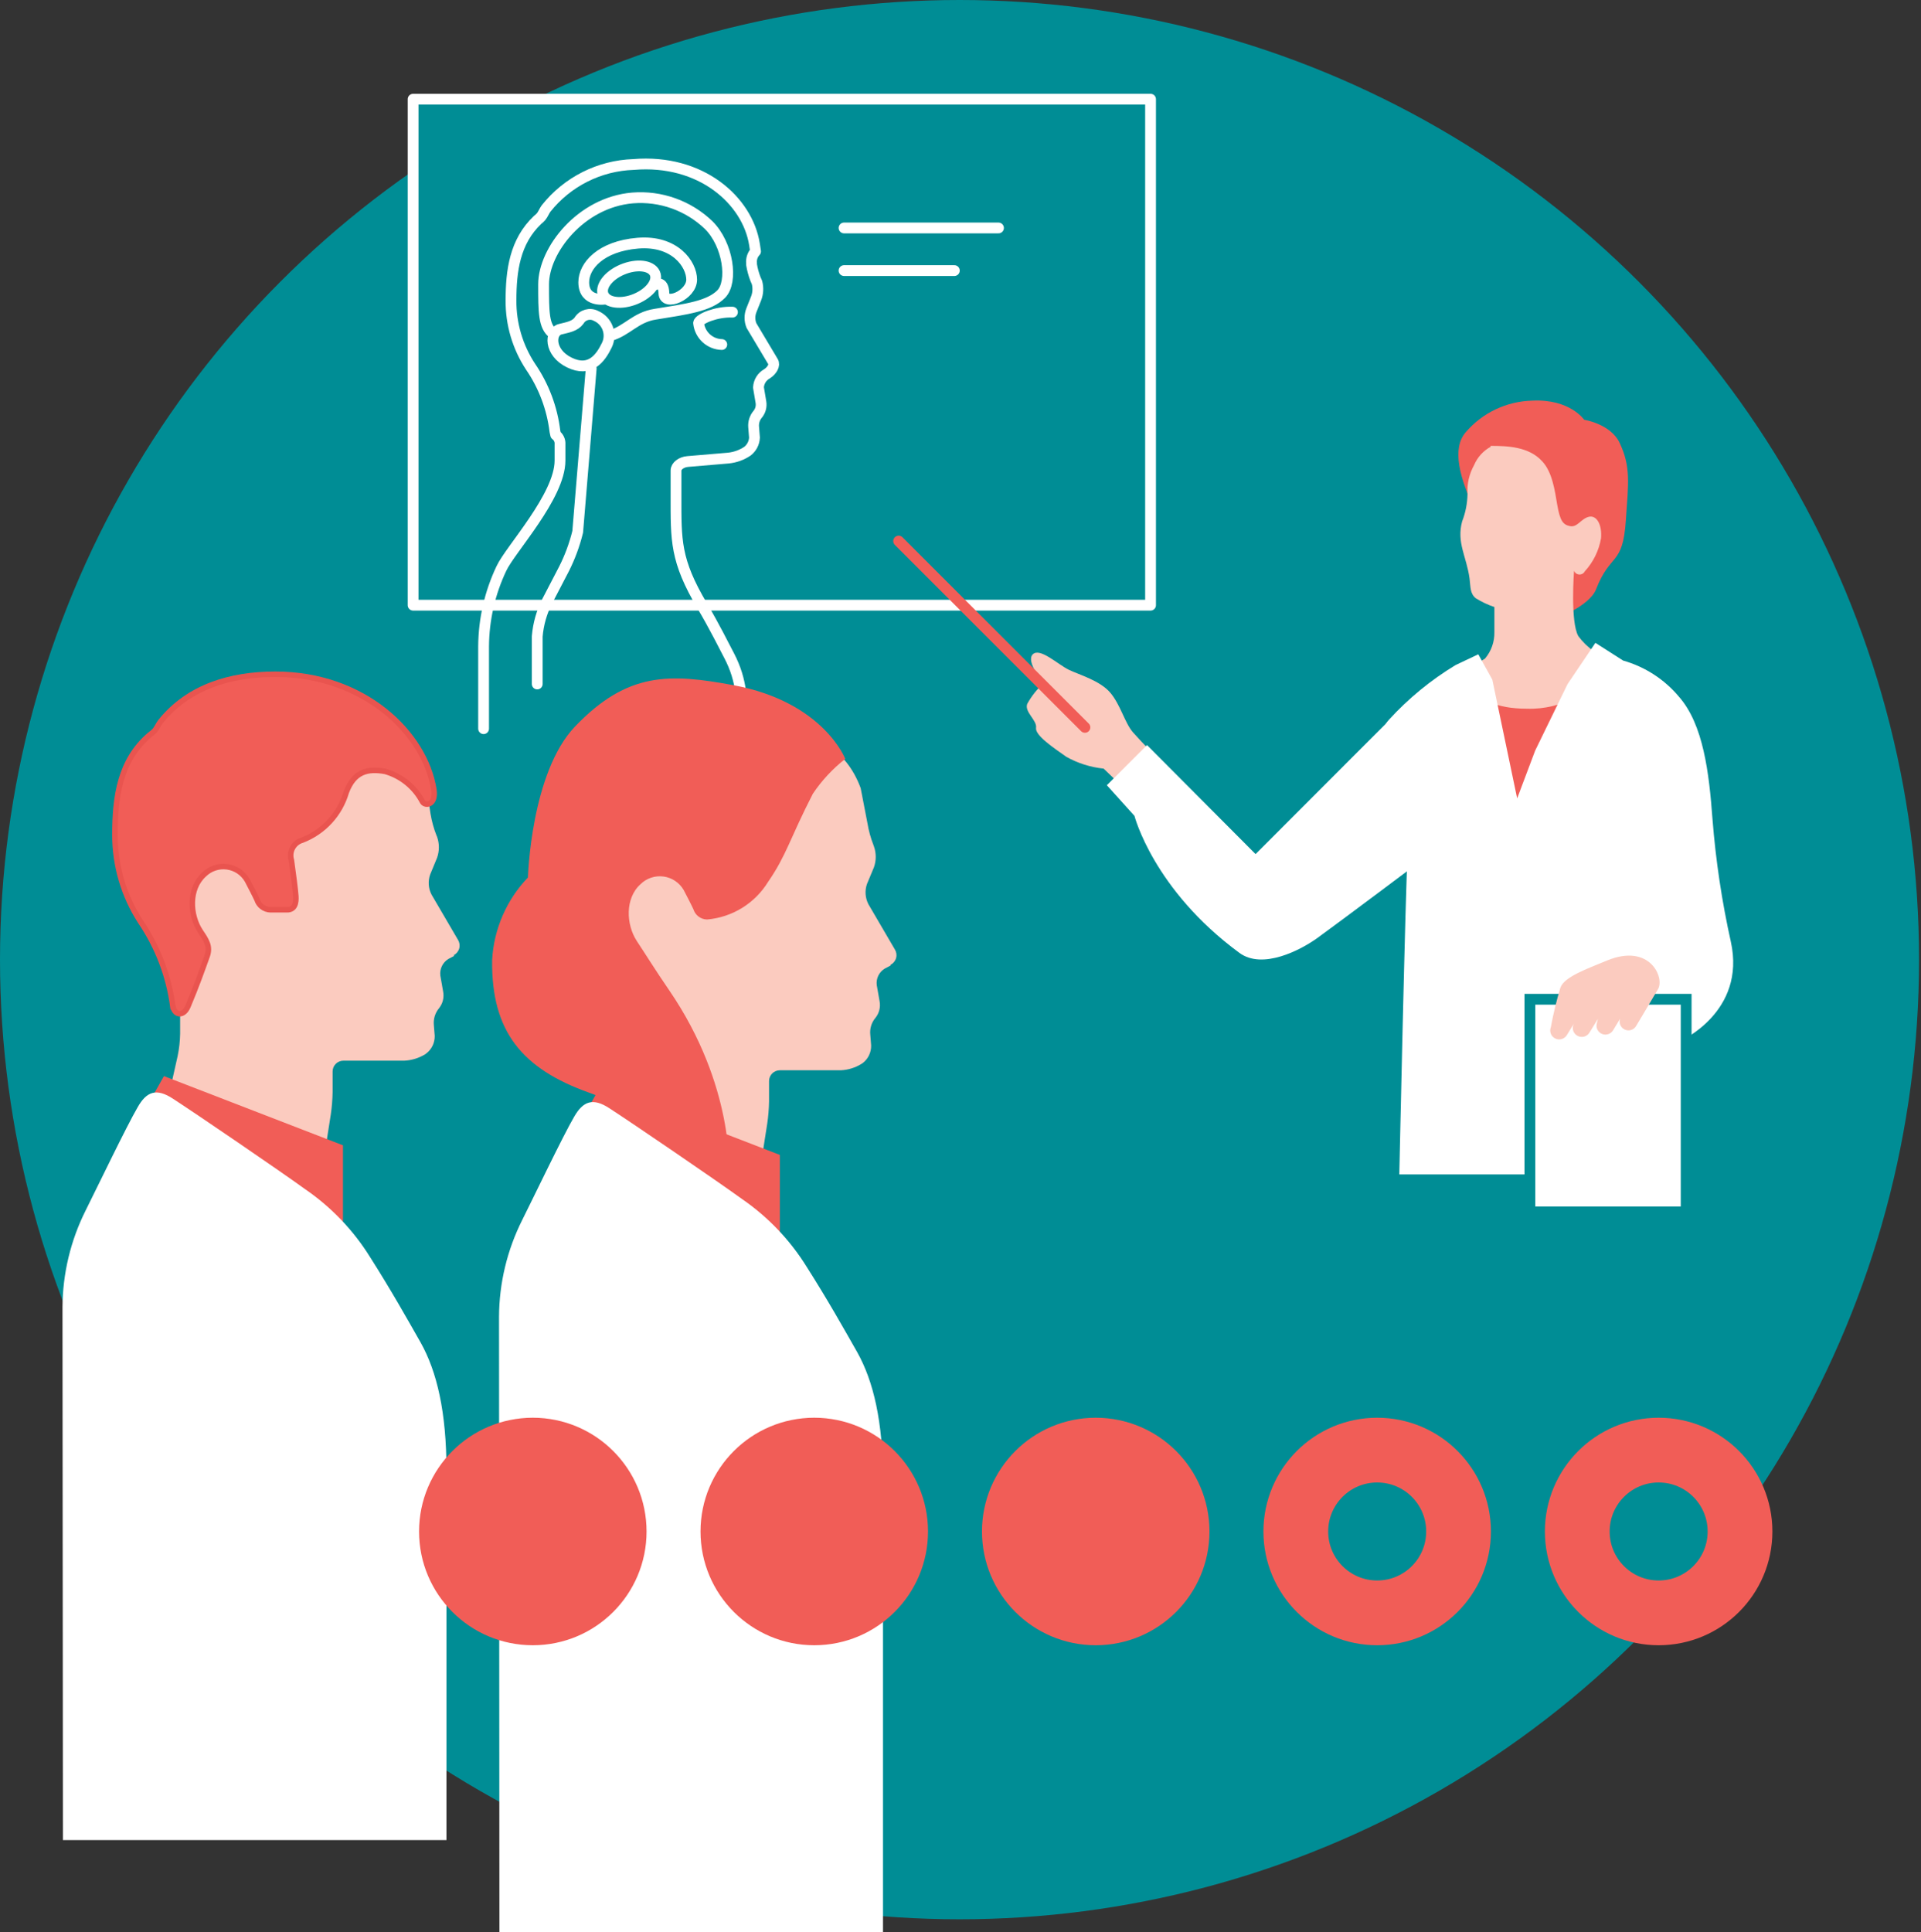 <?xml version="1.0" encoding="UTF-8"?>
<svg viewBox="0 0 178 179" version="1.1" xmlns="http://www.w3.org/2000/svg" xmlns:xlink="http://www.w3.org/1999/xlink">
    <rect x="0" y="0" width="178" height="179" fill="#333333" stroke="none"/>
    <!-- Generator: Sketch 63.1 (92452) - https://sketch.com -->
    <title>Artboard</title>
    <desc>Created with Sketch.</desc>
    <g id="Artboard" stroke="none" stroke-width="1" fill="none" fill-rule="evenodd">
        <g id="AEKB_Icon_AERZTL-FORTBILDUNG_CMYK">
            <circle id="Oval" fill="#008D95" fill-rule="nonzero" cx="88.91" cy="88.91" r="88.91"></circle>
            <rect id="Rectangle" stroke="#FFFFFF" fill="#008D95" fill-rule="nonzero" stroke-linecap="round" stroke-linejoin="round" x="38.28" y="9.19" width="68.33" height="46.88"></rect>
            <line x1="78.21" y1="21.12" x2="92.52" y2="21.12" id="Path" stroke="#FFFFFF" stroke-linecap="round" stroke-linejoin="round"></line>
            <line x1="78.21" y1="25.07" x2="88.43" y2="25.07" id="Path" stroke="#FFFFFF" stroke-linecap="round" stroke-linejoin="round"></line>
            <path d="M68.72,67.6 C68.81,65.07 68.78,63.09 67.57,60.76 C67.08,59.84 66.18,58 65.07,56.14 C62.56,51.9 62.64,50.06 62.64,45.96 L62.64,43.59 C62.64,43.19 63.12,42.81 63.71,42.76 L67.49,42.44 C68.124,42.376 68.732,42.156 69.26,41.8 C69.651,41.496 69.888,41.035 69.91,40.54 L69.83,39.54 C69.799,39.123 69.932,38.711 70.2,38.39 C70.461,38.079 70.574,37.671 70.51,37.27 L70.28,35.9 C70.306,35.374 70.6,34.898 71.06,34.64 C71.56,34.32 71.82,33.81 71.63,33.51 L69.63,30.16 C69.444,29.702 69.444,29.188 69.63,28.73 L70.06,27.65 C70.243,27.178 70.271,26.659 70.14,26.17 L69.99,25.82 C69.83,25.399 69.713,24.964 69.64,24.52 L69.64,24.4 C69.595,23.994 69.731,23.588 70.01,23.29 L69.91,22.64 C69.27,18.59 64.97,14.71 58.7,15.24 C55.527,15.345 52.561,16.841 50.59,19.33 C50.43,19.55 50.32,19.85 50.14,20.07 C50.043,20.18 49.936,20.281 49.82,20.37 C47.7,22.37 47.35,25.09 47.35,27.83 C47.331,30.011 47.961,32.148 49.16,33.97 C50.386,35.758 51.162,37.817 51.42,39.97 L51.49,40.29 C51.766,40.495 51.917,40.827 51.89,41.17 L51.89,42.67 C51.89,45.98 47.27,50.91 46.46,52.67 C45.389,54.927 44.825,57.392 44.81,59.89 L44.81,67.51 M56.51,31.11 C58.1,30.66 58.88,29.39 60.72,29.11 C63.63,28.64 65.72,28.37 66.83,27.24 C67.94,26.11 67.48,22.65 65.66,20.85 C63.777,19.043 61.211,18.13 58.61,18.34 C53.79,18.75 50.37,23.21 50.37,26.34 C50.37,28.89 50.37,30.25 51.25,30.89 M60.72,26.37 C60.72,26.37 61.48,25.92 61.52,27.17 C61.56,28.42 64.09,27.34 64.09,25.91 C64.09,24.48 62.53,22.24 59.09,22.53 C55.65,22.82 54.09,24.64 54.09,26.15 C54.09,28.06 56.09,27.71 56.09,27.71 M60.73,25.46 C60.52,24.66 59.26,24.4 57.91,24.88 C56.56,25.36 55.65,26.39 55.86,27.19 C56.07,27.99 57.33,28.26 58.68,27.78 C60.03,27.3 60.94,26.27 60.73,25.46 Z M55.23,29.27 C54.671,28.967 53.972,29.161 53.65,29.71 C53.27,30.22 52.65,30.32 51.92,30.5 C50.92,30.74 50.85,32.66 52.76,33.59 C54.67,34.52 55.64,33.2 56.23,31.98 C56.469,31.49 56.497,30.923 56.308,30.412 C56.12,29.9 55.73,29.488 55.23,29.27 L55.23,29.27 Z M66.88,31.92 C65.762,31.89 64.84,31.033 64.73,29.92 C64.79,29.53 66.39,28.86 67.87,28.92 M49.78,63.37 L49.78,58.97 C49.874,57.827 50.19,56.712 50.71,55.69 L52.27,52.69 C52.818,51.601 53.241,50.454 53.53,49.27 L54.78,34.14" id="Shape" stroke="#FFFFFF" stroke-linecap="round" stroke-linejoin="round"></path>
            <g id="Group" transform="translate(5, 62)">
                <path d="M37.05,26.49 C37.296,26.362 37.478,26.137 37.552,25.87 C37.626,25.602 37.585,25.316 37.44,25.08 L34.99,20.89 C34.688,20.312 34.641,19.634 34.86,19.02 L35.5,17.47 C35.72,16.842 35.72,16.158 35.5,15.53 L35.44,15.39 C35.187,14.744 35.003,14.074 34.89,13.39 L34.32,9.53 C34.2,8.959 33.703,8.545 33.12,8.53 L12.69,8.53 C12.132,8.562 11.694,9.021 11.69,9.58 L11.69,33.77 C11.679,34.466 11.602,35.159 11.46,35.84 L10.46,40.3 C10.351,40.883 10.669,41.461 11.22,41.68 L23.84,46.16 C24.083,46.263 24.36,46.245 24.587,46.11 C24.814,45.976 24.963,45.742 24.99,45.48 L25.65,41.26 C25.752,40.571 25.808,39.876 25.82,39.18 L25.82,37.27 C25.82,36.718 26.268,36.27 26.82,36.27 L32.47,36.27 C33.149,36.237 33.809,36.034 34.39,35.68 L34.5,35.6 C35.005,35.212 35.294,34.607 35.28,33.97 L35.2,32.97 C35.145,32.407 35.318,31.845 35.68,31.41 C36.029,30.975 36.168,30.407 36.06,29.86 L35.8,28.38 C35.728,27.769 36.017,27.173 36.54,26.85 L37.07,26.57 L37.05,26.49 Z" id="Path" fill="#FBCBBF" fill-rule="nonzero"></path>
                <path d="M11.02,31.28 C10.649,28.452 9.622,25.75 8.02,23.39 C6.468,20.989 5.645,18.189 5.65,15.33 C5.65,11.83 6.11,8.43 8.89,6.07 C9.039,5.964 9.179,5.847 9.31,5.72 C9.54,5.46 9.68,5.09 9.9,4.82 C12.49,1.63 16.36,0.47 20.51,0.47 C28.72,0.47 34.36,5.9 35.2,11.15 C35.42,12.58 34.42,12.72 34.15,12.29 C33.433,10.915 32.181,9.895 30.69,9.47 C29.07,9.18 27.81,9.47 27.09,11.39 C26.497,13.431 24.984,15.077 23,15.84 C22.619,15.949 22.299,16.206 22.111,16.554 C21.922,16.903 21.882,17.312 22,17.69 C22.21,19.2 22.36,20.34 22.41,21 C22.46,21.66 22.32,22.29 21.6,22.29 L20.07,22.29 C19.489,22.277 18.982,21.895 18.81,21.34 C18.58,20.84 18.25,20.22 17.91,19.56 C17.515,18.876 16.825,18.413 16.043,18.308 C15.26,18.202 14.472,18.465 13.91,19.02 C12.46,20.33 12.57,22.77 13.57,24.29 C14.12,25.11 14.52,25.68 14.19,26.6 C13.68,28.02 13.19,29.4 12.42,31.23 C12.03,32.17 11.22,32.11 11.03,31.28 L11.02,31.28 Z" id="Path" fill="#F15D57" fill-rule="nonzero"></path>
                <path d="M11.02,31.28 C10.649,28.452 9.622,25.75 8.02,23.39 C6.468,20.989 5.645,18.189 5.65,15.33 C5.65,11.83 6.11,8.43 8.89,6.07 C9.039,5.964 9.179,5.847 9.31,5.72 C9.54,5.46 9.68,5.09 9.9,4.82 C12.49,1.63 16.36,0.47 20.51,0.47 C28.72,0.47 34.36,5.9 35.2,11.15 C35.42,12.58 34.42,12.72 34.15,12.29 C33.433,10.915 32.181,9.895 30.69,9.47 C29.07,9.18 27.81,9.47 27.09,11.39 C26.497,13.431 24.984,15.077 23,15.84 C22.619,15.949 22.299,16.206 22.111,16.554 C21.922,16.903 21.882,17.312 22,17.69 C22.21,19.2 22.36,20.34 22.41,21 C22.46,21.66 22.32,22.29 21.6,22.29 L20.07,22.29 C19.489,22.277 18.982,21.895 18.81,21.34 C18.58,20.84 18.25,20.22 17.91,19.56 C17.515,18.876 16.825,18.413 16.043,18.308 C15.26,18.202 14.472,18.465 13.91,19.02 C12.46,20.33 12.57,22.77 13.57,24.29 C14.12,25.11 14.52,25.68 14.19,26.6 C13.68,28.02 13.19,29.4 12.42,31.23 C12.03,32.17 11.22,32.11 11.03,31.28 L11.02,31.28 Z" id="Path" stroke="#E9544F" stroke-width="0.51"></path>
                <polygon id="Path" fill="#F15D57" fill-rule="nonzero" points="26.78 54.24 8.83 40.11 10.19 37.7 26.78 44.11 26.78 54.24"></polygon>
                <path d="M0.83,108.48 L36.37,108.48 L36.37,74.25 C36.37,68.8 35.48,65.07 33.98,62.39 C32.77,60.26 31.24,57.53 29.28,54.45 C27.734,51.969 25.691,49.834 23.28,48.18 C20.72,46.33 13.28,41.26 11.02,39.79 C9.49,38.79 8.57,39.12 7.74,40.61 C6.74,42.32 4.01,48 2.95,50.12 C1.544,52.913 0.805,55.993 0.79,59.12 L0.83,108.48 Z" id="Path" fill="#FFFFFF" fill-rule="nonzero"></path>
                <path d="M77.53,27.38 C77.776,27.252 77.958,27.027 78.032,26.76 C78.106,26.492 78.065,26.206 77.92,25.97 L75.47,21.78 C75.171,21.202 75.12,20.526 75.33,19.91 L75.98,18.35 C76.2,17.726 76.2,17.044 75.98,16.42 L75.93,16.28 C75.677,15.634 75.493,14.964 75.38,14.28 L74.75,11.02 C73.31,7.11 70.24,6.29 69.67,6.29 L53.18,9.39 C52.619,9.389 52.157,9.83 52.13,10.39 L52.13,34.59 C52.119,35.286 52.042,35.979 51.9,36.66 L50.9,41.12 C50.791,41.703 51.109,42.281 51.66,42.5 L64.28,47.02 C64.523,47.123 64.8,47.105 65.027,46.97 C65.254,46.836 65.403,46.602 65.43,46.34 L66.09,42.12 C66.192,41.431 66.248,40.736 66.26,40.04 L66.26,38.16 C66.26,37.608 66.708,37.16 67.26,37.16 L72.91,37.16 C73.586,37.128 74.244,36.925 74.82,36.57 L74.94,36.49 C75.445,36.102 75.734,35.497 75.72,34.86 L75.64,33.86 C75.581,33.296 75.754,32.733 76.12,32.3 C76.469,31.865 76.608,31.297 76.5,30.75 L76.24,29.27 C76.163,28.659 76.453,28.059 76.98,27.74 L77.51,27.46 L77.53,27.38 Z" id="Path" fill="#FBCBBF" fill-rule="nonzero"></path>
                <path d="M49.6,39.24 C43.4,37.03 40.52,33.59 40.6,26.95 C40.757,24.085 41.934,21.371 43.92,19.3 C43.92,19.3 44.19,9.58 48.29,5.3 C53.17,0.21 57.09,0.39 63,1.49 C71.3,3.04 73.32,8.31 73.32,8.31 C72.157,9.222 71.144,10.312 70.32,11.54 C68.19,15.68 67.88,17.23 66.18,19.69 C64.955,21.693 62.85,22.993 60.51,23.19 C59.929,23.177 59.422,22.795 59.25,22.24 C59.02,21.74 58.69,21.12 58.35,20.46 C57.955,19.776 57.265,19.313 56.483,19.208 C55.7,19.102 54.912,19.365 54.35,19.92 C52.9,21.22 53.01,23.67 54.01,25.19 C54.56,26.01 55.73,27.89 57.01,29.75 C63.09,38.64 62.55,46.68 62.55,46.68 C62.55,46.68 54.46,40.97 49.6,39.24 Z" id="Path" fill="#F15D57" fill-rule="nonzero"></path>
                <polygon id="Path" fill="#F15D57" fill-rule="nonzero" points="67.26 55.13 49.31 41 50.67 38.59 67.26 45 67.26 55.13"></polygon>
                <path d="M41.28,124.63 L76.82,124.63 L76.82,75.13 C76.82,69.69 75.93,65.96 74.43,63.28 C73.22,61.15 71.69,58.42 69.73,55.34 C68.184,52.859 66.141,50.724 63.73,49.07 C61.17,47.22 53.73,42.15 51.47,40.68 C49.94,39.68 49.02,40.01 48.18,41.5 C47.18,43.21 44.46,48.89 43.4,51.01 C41.993,53.802 41.253,56.883 41.24,60.01 L41.28,124.63 Z" id="Path" fill="#FFFFFF" fill-rule="nonzero"></path>
            </g>
            <rect id="Rectangle" fill="#F15D57" fill-rule="nonzero" x="136.82" y="63.7" width="9.63" height="11.38"></rect>
            <path d="M107.45,70.47 L104.45,73.31 L102.26,71.21 C101.048,71.086 99.873,70.715 98.81,70.12 C97.59,69.26 95.89,68.12 96,67.43 C96.11,66.74 94.91,65.97 95.18,65.22 C95.572,64.502 96.082,63.857 96.69,63.31 C96.69,63.31 95.03,61.31 95.69,60.63 C96.35,59.95 98.04,61.58 99.05,62.06 C100.06,62.54 101.93,63.06 102.88,64.18 C103.83,65.3 104.23,67 104.99,67.86 C105.75,68.72 107.45,70.47 107.45,70.47 Z" id="Path" fill="#FBCBBF" fill-rule="nonzero"></path>
            <path d="M140.15,56.41 C139.319,55.638 138.569,54.784 137.91,53.86 C136.42,51.68 139.34,52.78 136.82,47.61 C135.18,44.24 134.52,41.53 135.82,40.04 C137.369,38.235 139.612,37.174 141.99,37.12 C145.47,36.95 146.79,38.89 146.79,38.89 C146.79,38.89 149.24,39.27 150.07,41.02 C151.13,43.26 150.89,44.76 150.65,48.23 C150.36,52.49 149.22,51.17 147.89,54.6 C147.25,56.22 143.94,57.41 143.94,57.41 L141.88,56.53 L140.15,56.41 Z" id="Path" fill="#F15D57" fill-rule="nonzero"></path>
            <path d="M138.11,41.31 C139.66,41.31 141.67,41.37 142.91,42.75 C143.84,43.75 144.07,45.45 144.29,46.75 C144.55,48.26 144.83,48.63 145.5,48.75 C146.17,48.87 146.5,48.05 147.23,47.88 C147.96,47.71 148.46,48.63 148.35,49.88 C148.151,51.019 147.631,52.077 146.85,52.93 C146.751,53.122 146.549,53.238 146.334,53.227 C146.119,53.216 145.929,53.08 145.85,52.88 C145.85,52.88 145.49,57.61 146.25,58.94 C147.057,60.024 148.188,60.822 149.48,61.22 C147.836,64.062 144.762,65.769 141.48,65.66 C135.65,65.66 135.69,62.02 135.69,62.02 C136.356,61.747 136.996,61.412 137.6,61.02 C138.178,60.336 138.488,59.465 138.47,58.57 L138.47,56.24 C137.867,56.037 137.29,55.765 136.75,55.43 C136.2,54.99 136.27,54.38 136.17,53.61 C135.89,51.54 134.95,50.29 135.48,48.31 C135.794,47.506 135.963,46.653 135.98,45.79 C135.92,44.85 136.132,43.913 136.59,43.09 C136.896,42.366 137.439,41.766 138.13,41.39 L138.11,41.31 Z" id="Path" fill="#FBCBBF" fill-rule="nonzero"></path>
            <path d="M128.88,74.54 C129.07,71.47 126.88,68.73 128.7,66.68 C130.505,64.707 132.582,63.003 134.87,61.62 L136.98,60.62 L138.28,62.97 L140.58,73.97 C140.58,73.97 142.25,69.54 142.25,69.54 L145.25,63.38 L147.83,59.56 L150.4,61.2 C152.425,61.774 154.23,62.945 155.58,64.56 C157.83,67.13 158.36,71.56 158.68,75.9 C158.98,79.718 159.548,83.511 160.38,87.25 C161.82,93.76 155.69,96.45 155.69,96.45 C155.69,96.45 156.63,106.81 155.04,108.81 L129.66,108.81 C129.66,108.81 130.23,82.26 130.44,78.81 L128.88,74.54 Z" id="Path" fill="#FFFFFF" fill-rule="nonzero"></path>
            <path d="M128.58,66.88 L116.34,79.13 L106.28,69.03 L102.56,72.75 L105.12,75.59 C105.12,75.59 106.87,82.42 114.84,88.28 C116.99,89.87 120.53,88.02 122.1,86.88 C124.1,85.44 132.16,79.38 132.16,79.38 L128.58,66.88 Z" id="Path" fill="#FFFFFF" fill-rule="nonzero"></path>
            <line x1="83.27" y1="50.13" x2="100.53" y2="67.39" id="Path" stroke="#F15D57" stroke-linecap="round" stroke-linejoin="round"></line>
            <rect id="Rectangle" stroke="#008D95" fill="#FFFFFF" fill-rule="nonzero" x="141.76" y="92.58" width="14.48" height="19.7"></rect>
            <path d="M153.62,91.66 C152.62,93.36 151.62,95.03 151.62,95.03 C151.419,95.407 150.962,95.567 150.57,95.397 C150.178,95.227 149.982,94.785 150.12,94.38 L149.46,95.47 C149.259,95.785 148.873,95.928 148.516,95.818 C148.159,95.708 147.919,95.373 147.93,95 C147.93,94.92 148.06,94.4 148.06,94.4 L147.28,95.67 C147.166,95.858 146.982,95.994 146.768,96.046 C146.554,96.099 146.328,96.064 146.14,95.95 C145.951,95.84 145.813,95.658 145.759,95.446 C145.704,95.233 145.737,95.008 145.85,94.82 L145.85,94.82 L145.19,95.89 C144.971,96.264 144.502,96.407 144.112,96.218 C143.722,96.03 143.543,95.574 143.7,95.17 C143.929,93.928 144.226,92.699 144.59,91.49 C144.97,90.49 147.03,89.77 148.91,88.99 C152.89,87.35 154.28,90.61 153.62,91.66 Z" id="Path" fill="#FBCBBF" fill-rule="nonzero"></path>
            <circle id="Oval" stroke="#F15D57" stroke-width="6" cx="153.69" cy="141.89" r="7.54"></circle>
            <circle id="Oval" stroke="#F15D57" stroke-width="6" cx="127.61" cy="141.89" r="7.54"></circle>
            <circle id="Oval" stroke="#F15D57" stroke-width="6" fill="#F15D57" fill-rule="nonzero" cx="101.53" cy="141.89" r="7.54"></circle>
            <circle id="Oval" stroke="#F15D57" stroke-width="6" fill="#F15D57" fill-rule="nonzero" cx="75.45" cy="141.89" r="7.54"></circle>
            <circle id="Oval" stroke="#F15D57" stroke-width="6" fill="#F15D57" fill-rule="nonzero" cx="49.37" cy="141.89" r="7.54"></circle>
        </g>
    </g>
</svg>